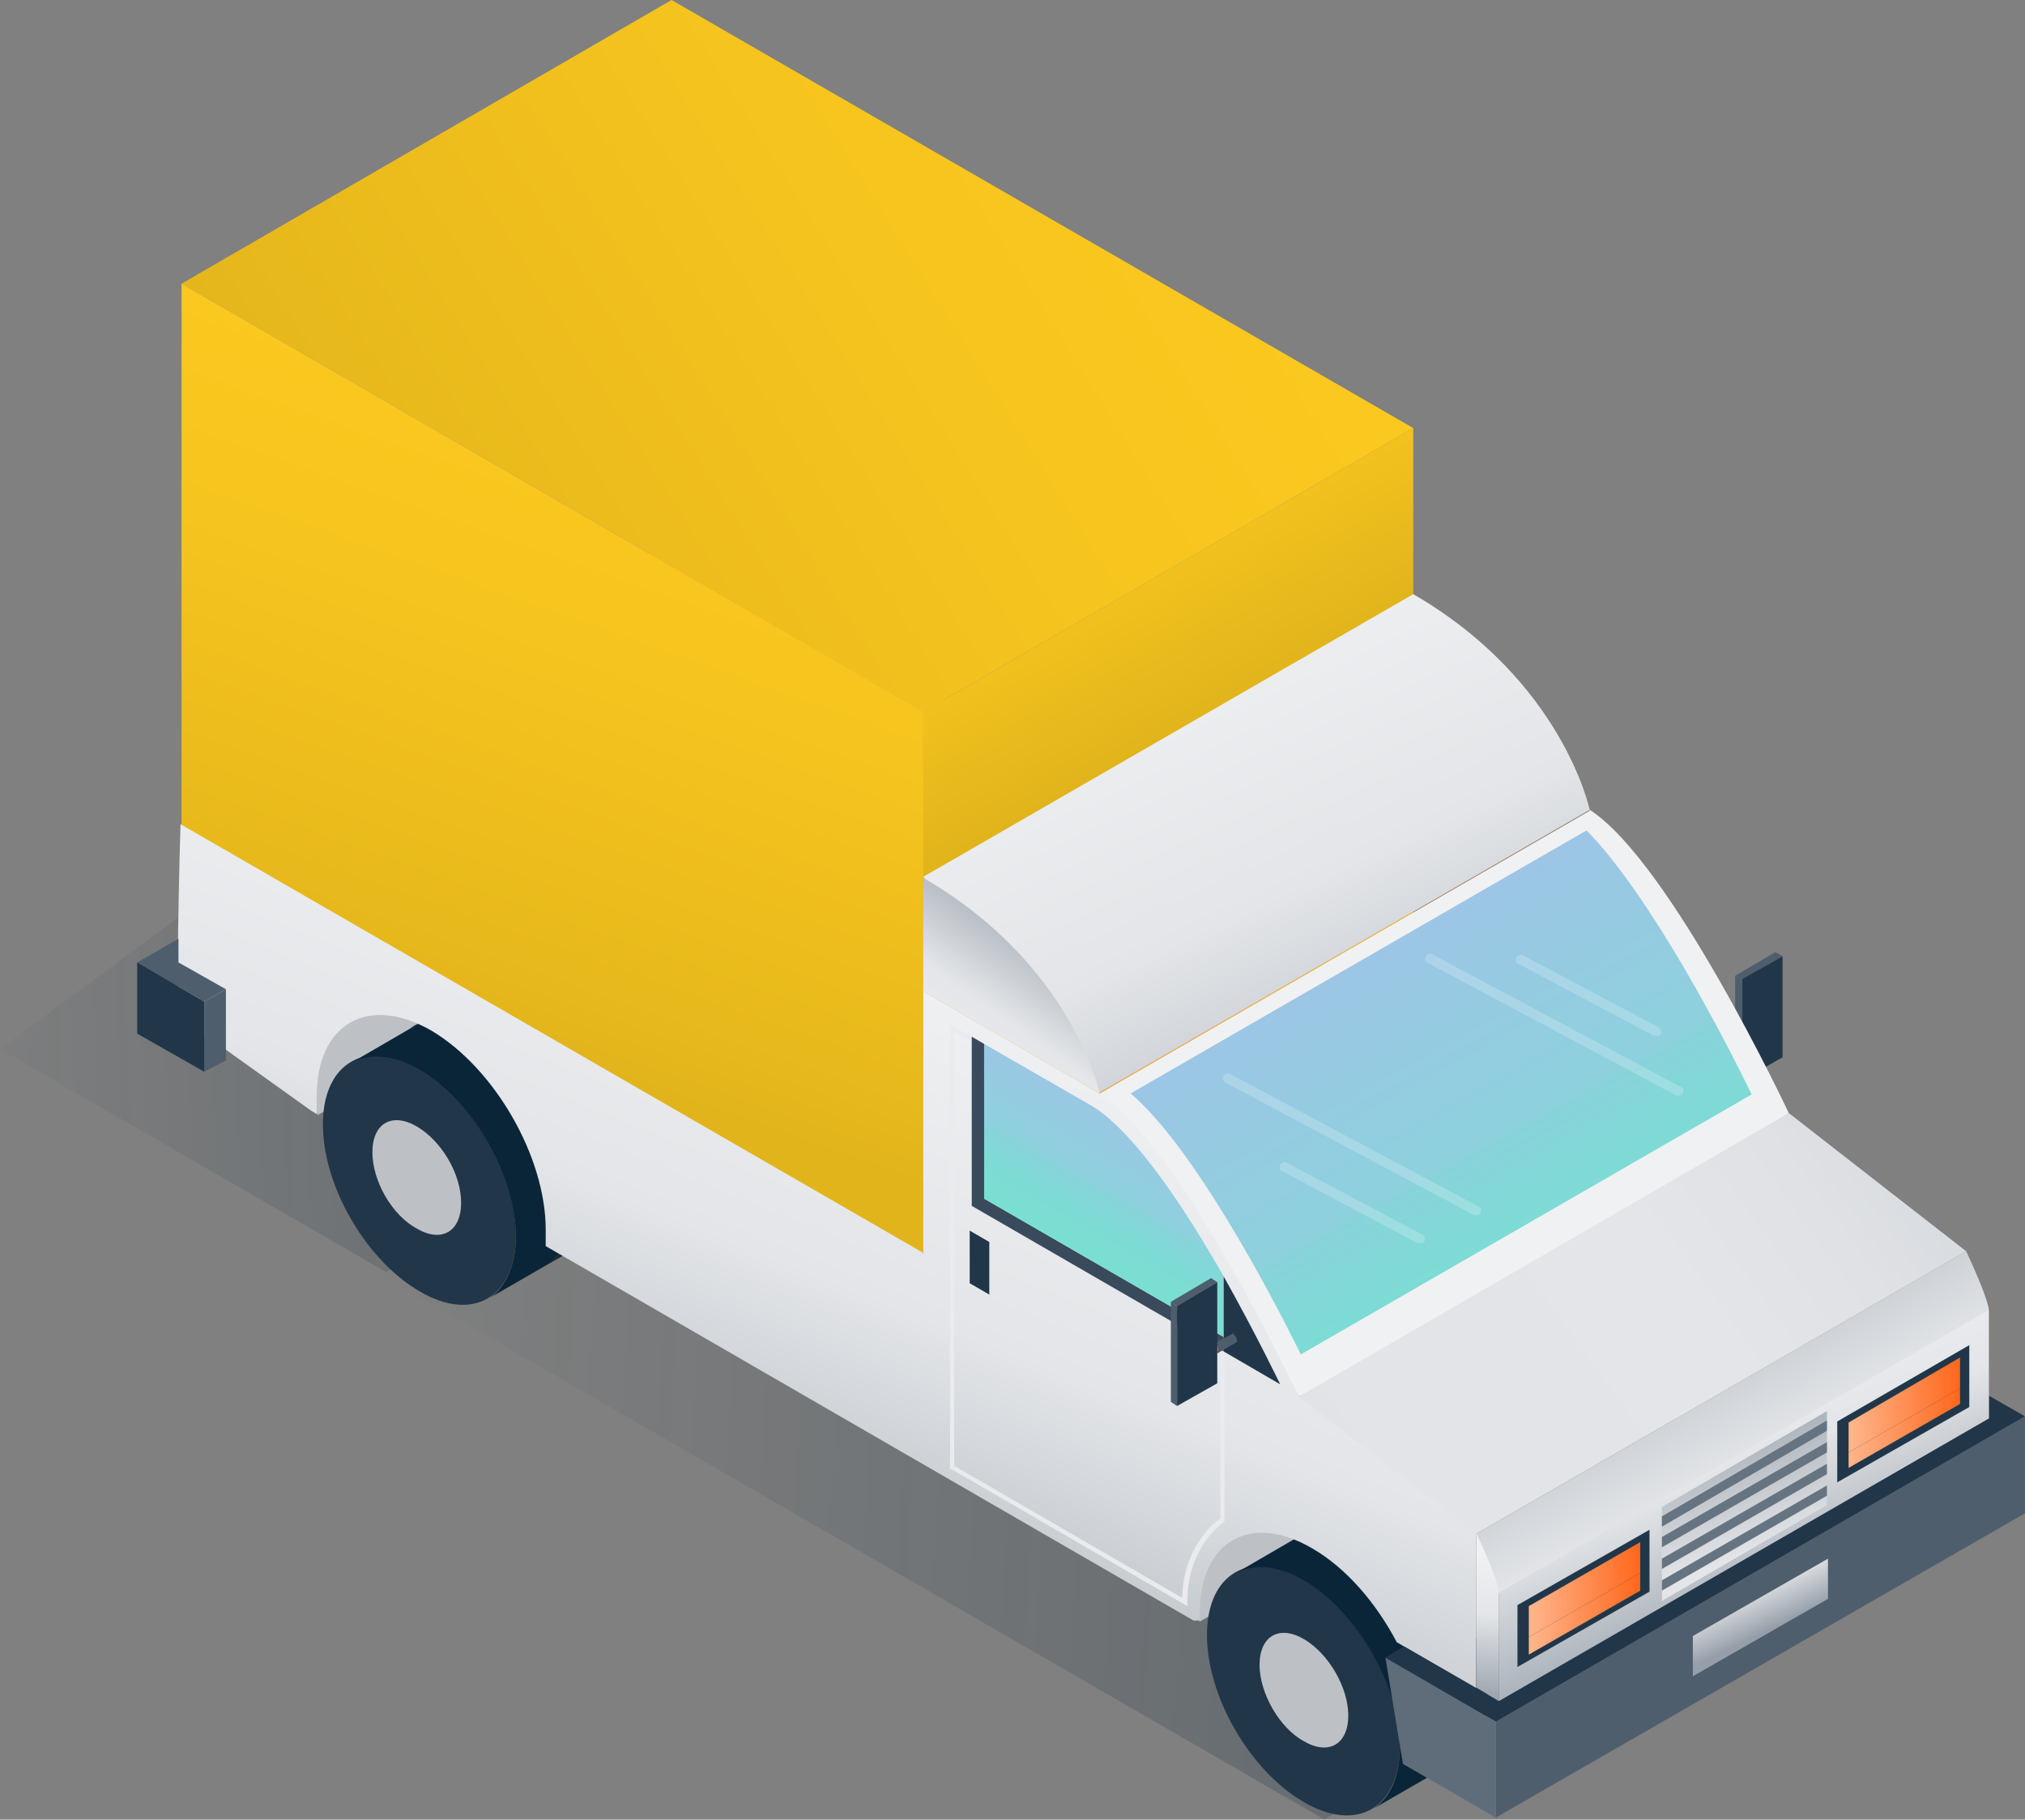 <?xml version="1.0" encoding="utf-8"?>
<!-- Generator: Adobe Illustrator 26.3.1, SVG Export Plug-In . SVG Version: 6.00 Build 0)  -->
<svg version="1.1" id="Capa_1" xmlns="http://www.w3.org/2000/svg" xmlns:xlink="http://www.w3.org/1999/xlink" x="0px" y="0px"
	 viewBox="0 0 196.3 176.4" style="enable-background:new 0 0 196.3 176.4;" xml:space="preserve">
<rect x="0" y="0" width="196.3" height="176.4" fill="#808080" stroke="none"/>
<style type="text/css">
	.st0{opacity:0.2;fill:url(#SVGID_1_);enable-background:new    ;}
	.st1{opacity:0.2;fill:url(#SVGID_00000044135796699463513190000003664485972964638643_);enable-background:new    ;}
	.st2{fill:#F2A045;}
	.st3{fill:url(#SVGID_00000065764391180632935730000011909842461646273668_);}
	.st4{fill:url(#SVGID_00000075142425378987104290000015859996002032683140_);}
	.st5{fill:url(#SVGID_00000138534329077600502290000016894529172858083510_);}
	.st6{fill:#4E5E6D;}
	.st7{fill:#213749;}
	.st8{fill:#1F1F1F;}
	.st9{fill:#080808;}
	.st10{fill:#BDC1C6;}
	.st11{fill:#0A2538;}
	.st12{fill:#2B2B2B;}
	.st13{fill:#333333;}
	.st14{fill:#F0F1F3;}
	.st15{fill:url(#SVGID_00000059280870223248537180000016948979687800061066_);}
	.st16{fill:url(#SVGID_00000016780534405794945480000007290514729923148706_);}
	.st17{fill:#121214;}
	.st18{fill:url(#SVGID_00000183239063504818373670000007417546138829725340_);}
	.st19{fill:url(#SVGID_00000107585507796506138920000013160467404664619407_);}
	.st20{fill:#384A5B;}
	.st21{fill:url(#SVGID_00000031911587885002618270000013171719079649615523_);}
	.st22{fill:url(#SVGID_00000149360116159466762070000013537652002438926740_);}
	.st23{fill:#5F6D7B;}
	.st24{fill:url(#SVGID_00000101066101938460395380000001091281056330069939_);}
	.st25{fill:url(#SVGID_00000024691706404158587170000016001928978806612625_);}
	.st26{fill:#667481;}
	.st27{fill:url(#SVGID_00000068644607631283377060000004428120207728538283_);}
	.st28{fill:url(#SVGID_00000065076466585869612630000018219510928788232879_);}
	.st29{fill:#EE732E;}
	.st30{fill:url(#SVGID_00000101806537556435860290000000772700585469826188_);}
	.st31{fill:url(#SVGID_00000054264088991675272740000004027148833357161137_);}
	.st32{fill:url(#SVGID_00000137845543488139023790000012189521903974331802_);}
	.st33{fill:url(#SVGID_00000181786226778141796680000005590447141339004088_);}
	.st34{fill:url(#SVGID_00000144299138862252122090000011683118255528403335_);}
	.st35{fill:url(#SVGID_00000119096764776449883090000015446126075047825843_);}
	.st36{opacity:0.2;}
	.st37{fill:#FFFFFF;}
</style>
<g>
	<g id="Arte">
		<g>
			<g>
				
					<linearGradient id="SVGID_1_" gradientUnits="userSpaceOnUse" x1="482.433" y1="-193.127" x2="646.333" y2="-193.127" gradientTransform="matrix(0.898 -6.121376e-02 5.977707e-02 -1.006 -386.392 -27.023)">
					<stop  offset="0" style="stop-color:#0A2538;stop-opacity:0"/>
					<stop  offset="0.6" style="stop-color:#0A2538"/>
				</linearGradient>
				<polygon class="st0" points="33,121.3 128.4,176.4 177.1,145.9 80.2,89.8 				"/>
				
					<linearGradient id="SVGID_00000132787933543694723550000006083291757591387019_" gradientUnits="userSpaceOnUse" x1="-218.372" y1="190.869" x2="-130.872" y2="190.869" gradientTransform="matrix(1.099 3.263287e-02 -3.373145e-02 -1.001 239.072 293.039)">
					<stop  offset="0" style="stop-color:#0A2538;stop-opacity:0"/>
					<stop  offset="0.6" style="stop-color:#0A2538"/>
				</linearGradient>
				
					<polygon style="opacity:0.2;fill:url(#SVGID_00000132787933543694723550000006083291757591387019_);enable-background:new    ;" points="
					0,101.7 37.4,123.3 91.9,96.2 44.1,69.1 				"/>
				<polygon class="st2" points="89.5,121.6 137,94.1 65.1,52.5 17.6,80.1 				"/>
				<g>
					
						<linearGradient id="SVGID_00000173138308799002133950000015806828142631736231_" gradientUnits="userSpaceOnUse" x1="97.667" y1="124.882" x2="109.067" y2="104.082" gradientTransform="matrix(1 0 0 -1 0 178)">
						<stop  offset="0" style="stop-color:#FCC91F"/>
						<stop  offset="1" style="stop-color:#E1B41C"/>
					</linearGradient>
					<polygon style="fill:url(#SVGID_00000173138308799002133950000015806828142631736231_);" points="89.5,121.6 137,94.1 
						137,41.5 89.5,69 					"/>
					
						<linearGradient id="SVGID_00000138560644522792269000000010180289125261473983_" gradientUnits="userSpaceOnUse" x1="121.1" y1="170.8" x2="33.5" y2="116.2" gradientTransform="matrix(1 0 0 -1 0 178)">
						<stop  offset="0" style="stop-color:#FCC91F"/>
						<stop  offset="0.4" style="stop-color:#F6C41E"/>
						<stop  offset="0.9" style="stop-color:#E7B81C"/>
						<stop  offset="1" style="stop-color:#E1B41C"/>
					</linearGradient>
					<polygon style="fill:url(#SVGID_00000138560644522792269000000010180289125261473983_);" points="17.6,27.5 89.5,69 137,41.5 
						65.1,0 					"/>
					
						<linearGradient id="SVGID_00000088127779361993749610000005456877453618479265_" gradientUnits="userSpaceOnUse" x1="66.033" y1="138.788" x2="44.733" y2="78.488" gradientTransform="matrix(1 0 0 -1 0 178)">
						<stop  offset="0" style="stop-color:#FCC91F"/>
						<stop  offset="0.4" style="stop-color:#F6C41E"/>
						<stop  offset="0.9" style="stop-color:#E7B81C"/>
						<stop  offset="1" style="stop-color:#E1B41C"/>
					</linearGradient>
					<polygon style="fill:url(#SVGID_00000088127779361993749610000005456877453618479265_);" points="17.6,80.1 89.5,121.6 
						89.5,69 17.6,27.5 					"/>
				</g>
				<g>
					<polygon class="st6" points="172.8,92.7 168.9,94.9 168.2,94.6 172.1,92.3 					"/>
					<polygon class="st6" points="168.9,104.7 168.2,104.3 168.2,94.6 168.9,94.9 					"/>
					<polygon class="st7" points="172.8,102.5 168.9,104.7 168.9,94.9 172.8,92.7 					"/>
					<path class="st8" d="M168.4,101.1c0.2,0.1,0.4,0.4,0.4,0.6c0,0.1,0,0.2-0.1,0.2l-1.9,1.1l-0.5-0.9l1.9-1.1c0,0,0.2,0,0.3,0
						L168.4,101.1z"/>
					<path class="st9" d="M166.6,102.2c0.2,0.1,0.4,0.4,0.4,0.6s-0.2,0.3-0.4,0.2c-0.2-0.1-0.4-0.4-0.4-0.6S166.4,102.1,166.6,102.2
						z"/>
				</g>
				<polygon class="st10" points="116.3,157.2 128.5,150.1 122.9,145.6 114.9,146.8 114,153.2 				"/>
				<polygon class="st10" points="30.8,108.1 45.5,99.6 40.3,97.2 31.7,97.4 29.4,105 				"/>
				<g>
					<path class="st7" d="M40.7,103.6c-5.2-3-9.4-0.6-9.4,5.4s4.2,13.2,9.4,16.2c5.1,3,9.3,0.6,9.3-5.4S45.8,106.6,40.7,103.6z"/>
					<path class="st11" d="M49.2,98.7c-2.5-1.4-4.8-1.6-6.5-0.7l0,0l-8.6,5c1.7-0.9,4-0.8,6.6,0.7c5.1,3,9.3,10.2,9.3,16.2
						c0,2.8-1,4.9-2.5,5.9l8.5-4.9c1.6-1,2.5-3.1,2.5-5.9c0-6-4.2-13.2-9.4-16.2L49.2,98.7z"/>
					<path class="st12" d="M46.7,100.1c-2.5-1.5-4.8-1.6-6.5-0.7l-0.5,0.3c1.7-0.9,4-0.8,6.6,0.7c5.2,3,9.3,10.2,9.3,16.2
						c0,2.9-1,4.9-2.5,5.9l0.4-0.2c0,0,2.6-1.5,2.6-5.9s-4.2-13.2-9.4-16.2L46.7,100.1z"/>
					<path class="st13" d="M56.7,113.7l0.7-2.1l-1.7-1.6l0.4-2.3l-2.1-1.2l0.2-2.4l-2.4-0.7l-0.3-2.3l-2.5-0.4l-0.6-1.6l-3-0.3
						l-0.9-0.9c0,0-2.2,0.6-2.8,0.8c-0.2,0-0.4,0.2-0.6,0.3l0,0l-0.4,0.2c0.3-0.2,0.6-0.3,1-0.4c0.6-0.1,2.6-0.7,2.6-0.7l1,0.9
						l3,0.3l0.6,1.6l2.5,0.4l0.2,2.2l2.4,0.7l-0.2,2.4l2.1,1.2l-0.4,2.2l1.7,1.6l-0.7,2.2l1.2,1.9l-1.2,1.8l0.6,1.3l-1.6,1.6
						l-0.2,0.8l0.3-0.2v-0.6l1.8-1.7l-0.5-1.3l1.2-1.8L56.7,113.7L56.7,113.7z"/>
					<path class="st10" d="M40.4,109.2c-2.4-1.4-4.3-0.3-4.3,2.5s1.9,6.1,4.3,7.4c2.4,1.4,4.3,0.3,4.3-2.5S42.8,110.6,40.4,109.2z"
						/>
				</g>
				<g>
					<path class="st7" d="M126.4,153.1c-5.2-3-9.4-0.6-9.4,5.4s4.2,13.2,9.4,16.2c5.1,3,9.3,0.6,9.3-5.4S131.5,156.1,126.4,153.1z"
						/>
					<path class="st11" d="M134.9,148.2c-2.5-1.4-4.8-1.6-6.5-0.7l0,0l-8.6,5c1.7-0.9,4-0.8,6.6,0.7c5.1,3,9.3,10.2,9.3,16.2
						c0,2.9-1,4.9-2.5,5.9l8.5-4.9c1.6-1,2.5-3.1,2.5-5.9c0-6-4.2-13.2-9.4-16.2L134.9,148.2z"/>
					<path class="st10" d="M126.4,158.9c-2.4-1.4-4.3-0.3-4.3,2.5c0,2.7,1.9,6.1,4.3,7.4c2.4,1.4,4.3,0.3,4.3-2.5
						C130.7,163.6,128.8,160.3,126.4,158.9z"/>
				</g>
				<path class="st14" d="M154.1,78.5c7.9,5.1,19.3,29.4,19.3,29.4l-16.7,11.4l-30.8,16.1l-5.6-9.9l-7.9-12.7l-5.8-6.8l47.5-27.4
					V78.5z"/>
				
					<linearGradient id="SVGID_00000035532652486621394560000014036168053189773231_" gradientUnits="userSpaceOnUse" x1="129.156" y1="91.431" x2="152.156" y2="49.431" gradientTransform="matrix(1 0 0 -1 0 178)">
					<stop  offset="0" style="stop-color:#A5C0EA"/>
					<stop  offset="0.2" style="stop-color:#9AC7E4"/>
					<stop  offset="0.6" style="stop-color:#8DD1DD"/>
					<stop  offset="0.6" style="stop-color:#88D3DA"/>
					<stop  offset="0.8" style="stop-color:#7CDCD4"/>
					<stop  offset="1" style="stop-color:#79DFD3"/>
				</linearGradient>
				<path style="fill:url(#SVGID_00000035532652486621394560000014036168053189773231_);" d="M109.6,106c6,5.1,13.4,19,16.5,25.3
					l43.7-25.2c-2.4-5-9.8-19.3-16-25.6C153.8,80.5,109.6,106,109.6,106z"/>
				
					<linearGradient id="SVGID_00000004521663581080299560000017599523584275656882_" gradientUnits="userSpaceOnUse" x1="212.314" y1="88.581" x2="89.414" y2="8.109339e-02" gradientTransform="matrix(1 0 0 -1 0 178)">
					<stop  offset="0" style="stop-color:#F0F1F3"/>
					<stop  offset="0" style="stop-color:#A0A8B1"/>
					<stop  offset="0" style="stop-color:#A9B0B8"/>
					<stop  offset="0.1" style="stop-color:#C2C7CD"/>
					<stop  offset="0.2" style="stop-color:#D4D8DC"/>
					<stop  offset="0.3" style="stop-color:#DFE1E5"/>
					<stop  offset="0.4" style="stop-color:#E3E5E8"/>
					<stop  offset="0.7" style="stop-color:#E1E3E6"/>
					<stop  offset="0.8" style="stop-color:#D9DCE0"/>
					<stop  offset="0.9" style="stop-color:#CDD1D6"/>
					<stop  offset="0.9" style="stop-color:#BCC1C8"/>
					<stop  offset="1" style="stop-color:#A6ADB6"/>
					<stop  offset="1" style="stop-color:#969FA9"/>
				</linearGradient>
				<polygon style="fill:url(#SVGID_00000004521663581080299560000017599523584275656882_);" points="190.6,121.3 143.1,148.7 
					138.3,147.7 125.5,137.5 125.9,135.4 173.4,107.9 				"/>
				<path class="st17" d="M94.2,125.9c0.6,0.4,1.2,0.4,1.2-0.7v-3.6c0-1.1-0.5-1.7-1.2-2.1c-0.6-0.4-1.2-0.4-1.2,0.7v3.6
					C93,124.9,93.5,125.5,94.2,125.9z"/>
				<polygon class="st2" points="136.9,68.7 154.1,78.5 106.6,106 89.5,96.1 				"/>
				
					<linearGradient id="SVGID_00000142893885257396083740000000763363976330335885_" gradientUnits="userSpaceOnUse" x1="91.714" y1="84.734" x2="61.314" y2="8.735" gradientTransform="matrix(1 0 0 -1 0 178)">
					<stop  offset="0" style="stop-color:#F0F1F3"/>
					<stop  offset="0.4" style="stop-color:#E3E5E8"/>
					<stop  offset="1" style="stop-color:#969FA9"/>
				</linearGradient>
				<path style="fill:url(#SVGID_00000142893885257396083740000000763363976330335885_);" d="M89.5,121.6V96.1l17.1,9.9
					c7.9,5.1,19.3,29.4,19.3,29.4l17.2,13.3v15l-7.7-4.5c-2-3.8-4.9-7.2-8.2-9.1c-6-3.5-10.9-0.7-10.9,6.3c0,0.2,0,0.5,0,0.7h-0.6
					l-62.8-36.3c0-0.5,0-1.1,0-1.6c0-7.1-5-15.7-11.1-19.3c-6.1-3.5-11.1-0.7-11.1,6.4c0,0.6,0,1.1,0,1.7l-0.5-0.3l-13-9.3
					c0,0,0-8.9,0.3-18.5l71.9,41.5L89.5,121.6z"/>
				
					<linearGradient id="SVGID_00000116223220945468797570000011737419638320369584_" gradientUnits="userSpaceOnUse" x1="92.2" y1="50.5" x2="118.8" y2="50.5" gradientTransform="matrix(1 0 0 -1 0 178)">
					<stop  offset="0.2" style="stop-color:#E9EBEE"/>
					<stop  offset="1" style="stop-color:#E9EBEE"/>
				</linearGradient>
				<path style="fill:url(#SVGID_00000116223220945468797570000011737419638320369584_);" d="M115.1,155.7v-0.4
					c0-5.5,3.6-7.8,3.6-7.8l0,0V131l-0.4-0.3v16.5c-0.6,0.4-3.6,2.8-3.7,7.7l-22.1-12.8V100l1.7,1v-0.5l-2.1-1.2v43.1h0.1
					L115.1,155.7z"/>
				<path class="st7" d="M118.6,123.7c3.2,5.7,5.5,10.5,5.5,10.5l-5.5-3.2V123.7z"/>
				<polyline class="st20" points="118.6,131 118.6,129.6 95.4,116.2 95.4,101.2 94.2,100.5 94.2,116.9 				"/>
				
					<linearGradient id="SVGID_00000031196422185123166700000016029758514444467328_" gradientUnits="userSpaceOnUse" x1="111.976" y1="71.413" x2="103.676" y2="56.713" gradientTransform="matrix(1 0 0 -1 0 178)">
					<stop  offset="0" style="stop-color:#A5C0EA"/>
					<stop  offset="0.2" style="stop-color:#9AC7E4"/>
					<stop  offset="0.6" style="stop-color:#8DD1DD"/>
					<stop  offset="0.6" style="stop-color:#88D3DA"/>
					<stop  offset="0.8" style="stop-color:#7CDCD4"/>
					<stop  offset="1" style="stop-color:#79DFD3"/>
				</linearGradient>
				<path style="fill:url(#SVGID_00000031196422185123166700000016029758514444467328_);" d="M95.4,101.2v15l23.2,13.4v-5.9
					c-3.6-6.3-8.4-13.7-12.6-16.4C106,107.3,95.4,101.2,95.4,101.2z"/>
				<g>
					<polygon class="st6" points="196.3,146.7 145,176.2 145,166.9 196.3,137.3 					"/>
					
						<linearGradient id="SVGID_00000107566846727680131940000016263535585412399750_" gradientUnits="userSpaceOnUse" x1="168.176" y1="26.388" x2="171.276" y2="19.888" gradientTransform="matrix(1 0 0 -1 0 178)">
						<stop  offset="0" style="stop-color:#F0F1F3"/>
						<stop  offset="0.4" style="stop-color:#E3E5E8"/>
						<stop  offset="1" style="stop-color:#969FA9"/>
					</linearGradient>
					<polygon style="fill:url(#SVGID_00000107566846727680131940000016263535585412399750_);" points="164.1,162.5 177.2,155 
						177.2,151.1 164.1,158.6 					"/>
					<polygon class="st7" points="134.3,160.7 136.1,159.6 145.3,164.9 192.8,137.5 192.8,135.3 196.3,137.3 145,166.9 					"/>
					<polygon class="st23" points="145,176.2 136,171 134.3,160.7 145,166.9 					"/>
				</g>
				<g>
					<polygon class="st6" points="21.9,102.8 19.8,103.9 19.8,97.1 21.9,95.9 					"/>
					<polygon class="st6" points="19.8,97.1 13.3,93.3 17.3,91 17.3,93.3 21.9,95.9 					"/>
					<polygon class="st7" points="19.8,103.9 13.3,100.2 13.3,93.3 19.8,97.1 					"/>
				</g>
				<g>
					
						<linearGradient id="SVGID_00000047782434154619943190000004345864194308974502_" gradientUnits="userSpaceOnUse" x1="163.397" y1="45.999" x2="174.097" y2="19.599" gradientTransform="matrix(1 0 0 -1 0 178)">
						<stop  offset="0" style="stop-color:#F0F1F3"/>
						<stop  offset="0.4" style="stop-color:#E3E5E8"/>
						<stop  offset="1" style="stop-color:#969FA9"/>
					</linearGradient>
					<polygon style="fill:url(#SVGID_00000047782434154619943190000004345864194308974502_);" points="192.8,137.5 145.3,164.9 
						145.3,154.4 146,152.9 191.5,127 192.8,127 					"/>
					
						<linearGradient id="SVGID_00000033363942774109482940000002528971939031074998_" gradientUnits="userSpaceOnUse" x1="164.242" y1="46.714" x2="174.742" y2="14.914" gradientTransform="matrix(1 0 0 -1 0 178)">
						<stop  offset="0" style="stop-color:#7D8994"/>
						<stop  offset="0.6" style="stop-color:#E3E5E8"/>
					</linearGradient>
					<polygon style="fill:url(#SVGID_00000033363942774109482940000002528971939031074998_);" points="161.1,155.2 177.1,145.9 
						177.1,136.8 161.1,146.1 					"/>
					<polygon class="st26" points="161.1,148 177.1,138.7 177.1,137.7 161.1,147 					"/>
					<polygon class="st26" points="161.1,150 177.1,140.8 177.1,139.8 161.1,149 					"/>
					<polygon class="st26" points="161.1,152.1 177.1,142.9 177.1,141.9 161.1,151.1 					"/>
					<polygon class="st26" points="161.1,154.2 177.1,145 177.1,144 161.1,153.2 					"/>
					
						<linearGradient id="SVGID_00000109003783233455384750000000583288986382317475_" gradientUnits="userSpaceOnUse" x1="178.365" y1="20.281" x2="156.065" y2="60.881" gradientTransform="matrix(1 0 0 -1 0 178)">
						<stop  offset="0" style="stop-color:#F0F1F3"/>
						<stop  offset="0.4" style="stop-color:#E3E5E8"/>
						<stop  offset="1" style="stop-color:#969FA9"/>
					</linearGradient>
					<path style="fill:url(#SVGID_00000109003783233455384750000000583288986382317475_);" d="M145.3,154.4l47.5-27.4
						c0,0,0-1-2.2-5.7l-47.5,27.4l0.6,4.6l1.6,1.2L145.3,154.4z"/>
					
						<linearGradient id="SVGID_00000081642562249402526320000014898338590973308562_" gradientUnits="userSpaceOnUse" x1="144.613" y1="27.199" x2="143.613" y2="12.799" gradientTransform="matrix(1 0 0 -1 0 178)">
						<stop  offset="0" style="stop-color:#F0F1F3"/>
						<stop  offset="0.4" style="stop-color:#E3E5E8"/>
						<stop  offset="1" style="stop-color:#969FA9"/>
					</linearGradient>
					<path style="fill:url(#SVGID_00000081642562249402526320000014898338590973308562_);" d="M145.3,164.9l-2.2-1.3v-15
						c0,0,2.2,4.7,2.2,5.7v10.5V164.9z"/>
				</g>
				<polygon class="st7" points="94,124.4 95.9,125.5 95.9,120.4 94,119.3 				"/>
				<g>
					<path class="st6" d="M119.5,129.3c0.2,0.1,0.4,0.4,0.4,0.6c0,0.1,0,0.2,0,0.2l-1.9,1.1l-0.5-0.9L119.5,129.3
						c-0.1-0.1,0.1-0.1,0.2-0.1L119.5,129.3z"/>
					<path class="st29" d="M117.7,130.2c0.2,0.1,0.4,0.4,0.4,0.6s-0.2,0.3-0.4,0.2c-0.2-0.1-0.4-0.4-0.4-0.6
						C117.3,130.2,117.5,130.1,117.7,130.2z"/>
					<polygon class="st6" points="118,124.3 114.1,126.6 113.5,126.2 117.4,123.9 					"/>
					<polygon class="st6" points="114.1,136.3 113.5,135.9 113.5,126.2 114.1,126.6 					"/>
					<polygon class="st7" points="118,134.1 114.1,136.3 114.1,126.6 118,124.3 					"/>
				</g>
				<polygon class="st7" points="147.1,161.6 159.9,154.3 159.9,148.3 147.1,155.6 				"/>
				
					<linearGradient id="SVGID_00000079443704447886109010000001471415820817141134_" gradientUnits="userSpaceOnUse" x1="148.2" y1="23.9" x2="159" y2="23.9" gradientTransform="matrix(1 0 0 -1 0 178)">
					<stop  offset="0" style="stop-color:#FFB68D"/>
					<stop  offset="1" style="stop-color:#FF671C"/>
				</linearGradient>
				<polygon style="fill:url(#SVGID_00000079443704447886109010000001471415820817141134_);" points="148.2,158.7 159,152.5 
					159,149.5 148.2,155.7 				"/>
				
					<linearGradient id="SVGID_00000153680932168816430180000000201348020919621550_" gradientUnits="userSpaceOnUse" x1="148.2" y1="21.55" x2="159" y2="21.55" gradientTransform="matrix(1 0 0 -1 0 178)">
					<stop  offset="0" style="stop-color:#FFB68D"/>
					<stop  offset="1" style="stop-color:#FF671C"/>
				</linearGradient>
				<polygon style="fill:url(#SVGID_00000153680932168816430180000000201348020919621550_);" points="148.2,160.4 159,154.2 
					159,152.5 148.2,158.7 				"/>
				<polygon class="st7" points="178.1,143.7 190.9,136.4 190.9,130.4 178.1,137.8 				"/>
				
					<linearGradient id="SVGID_00000103977389187692324860000012250964039775040172_" gradientUnits="userSpaceOnUse" x1="179.2" y1="41.8" x2="190" y2="41.8" gradientTransform="matrix(1 0 0 -1 0 178)">
					<stop  offset="0" style="stop-color:#FFB68D"/>
					<stop  offset="1" style="stop-color:#FF671C"/>
				</linearGradient>
				<polygon style="fill:url(#SVGID_00000103977389187692324860000012250964039775040172_);" points="179.2,140.8 190,134.6 
					190,131.6 179.2,137.9 				"/>
				
					<linearGradient id="SVGID_00000103232093056532139180000013396626461971689662_" gradientUnits="userSpaceOnUse" x1="179.2" y1="39.55" x2="190" y2="39.55" gradientTransform="matrix(1 0 0 -1 0 178)">
					<stop  offset="0" style="stop-color:#FFB68D"/>
					<stop  offset="1" style="stop-color:#FF671C"/>
				</linearGradient>
				<polygon style="fill:url(#SVGID_00000103232093056532139180000013396626461971689662_);" points="179.2,142.3 190,136.1 
					190,134.6 179.2,140.8 				"/>
				<g>
					
						<linearGradient id="SVGID_00000006679621464494940220000012303460430623728297_" gradientUnits="userSpaceOnUse" x1="112.218" y1="117.808" x2="142.318" y2="51.508" gradientTransform="matrix(1 0 0 -1 0 178)">
						<stop  offset="0" style="stop-color:#F0F1F3"/>
						<stop  offset="0.4" style="stop-color:#E3E5E8"/>
						<stop  offset="1" style="stop-color:#969FA9"/>
					</linearGradient>
					<path style="fill:url(#SVGID_00000006679621464494940220000012303460430623728297_);" d="M154.1,78.5c0,0-2.6-12.5-17.1-20.9
						L89.5,85l17.1,20.9L154.1,78.5z"/>
					
						<linearGradient id="SVGID_00000039127632741196275060000017153255535721090736_" gradientUnits="userSpaceOnUse" x1="91.739" y1="73.473" x2="103.339" y2="89.973" gradientTransform="matrix(1 0 0 -1 0 178)">
						<stop  offset="0" style="stop-color:#F0F1F3"/>
						<stop  offset="0.4" style="stop-color:#E3E5E8"/>
						<stop  offset="1" style="stop-color:#969FA9"/>
					</linearGradient>
					<path style="fill:url(#SVGID_00000039127632741196275060000017153255535721090736_);" d="M106.6,106c0,0-2.6-12.5-17.1-20.9v11
						L106.6,106z"/>
				</g>
			</g>
			<g class="st36">
				<path class="st37" d="M143.2,117.8c0.3,0,0.4-0.3,0.4-0.5c0-0.1,0-0.2-0.2-0.3l-24-12.8c-0.2-0.2-0.5-0.2-0.7,0s-0.2,0.5,0,0.7
					l0.2,0.1l24,12.8c0,0,0.1,0,0.2,0L143.2,117.8z"/>
				<path class="st37" d="M137.7,120.5c0.2,0,0.3,0,0.4-0.2c0.1-0.2,0-0.5-0.2-0.6l-13-6.9c-0.2-0.2-0.5-0.2-0.7,0s-0.2,0.5,0,0.7
					c0,0,0.1,0.1,0.2,0.1l13,6.9c0,0,0.1,0,0.2,0H137.7z"/>
			</g>
			<g class="st36">
				<path class="st37" d="M162.8,106.2c0.3,0,0.4-0.3,0.4-0.5c0-0.1,0-0.2-0.2-0.3l-24-12.8c-0.2-0.2-0.5-0.2-0.7,0s-0.2,0.5,0,0.7
					l0.2,0.1l24,12.8c0,0,0.1,0,0.2,0L162.8,106.2z"/>
				<path class="st37" d="M160.6,100.4c0.2,0,0.3,0,0.4-0.2c0.1-0.2,0-0.5-0.2-0.6l-13-6.9c-0.2-0.2-0.5-0.2-0.7,0s-0.2,0.5,0,0.7
					c0,0,0.1,0.1,0.2,0.1l13,6.9c0,0,0.1,0,0.2,0H160.6z"/>
			</g>
		</g>
	</g>
</g>
</svg>
